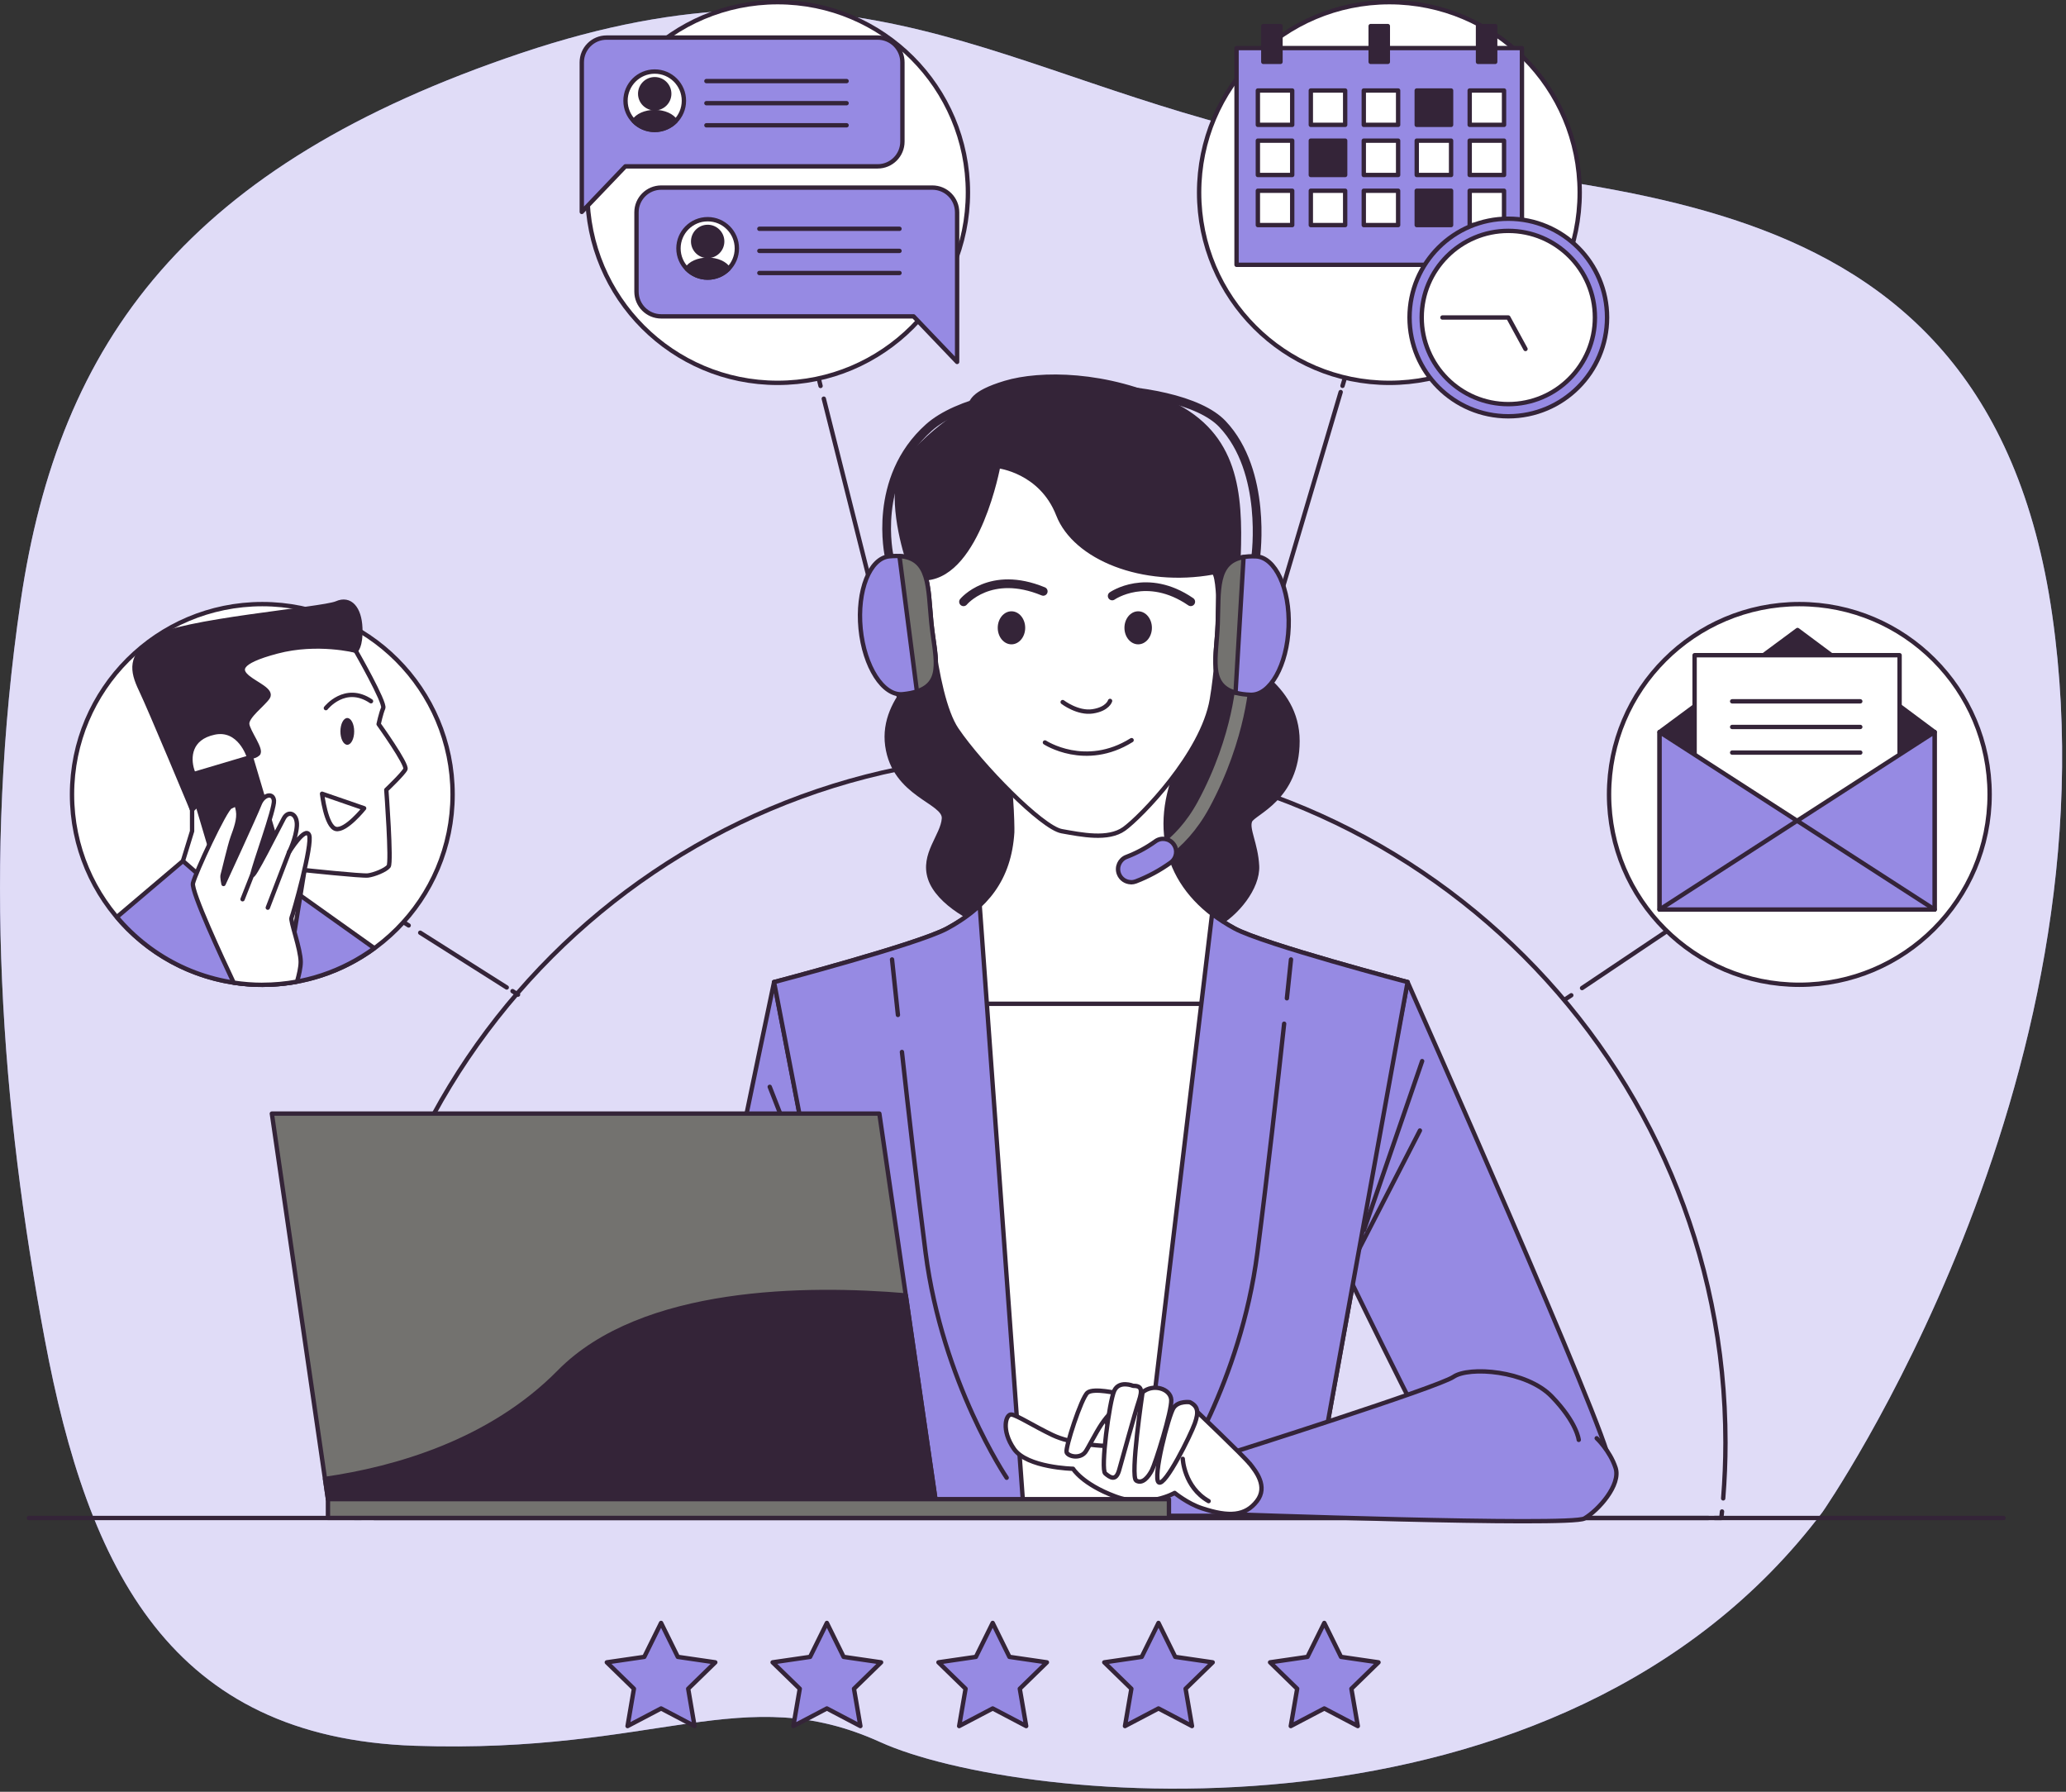 <svg width="474" height="411" viewBox="0 0 474 411" fill="none" xmlns="http://www.w3.org/2000/svg">
<rect x="0" y="0" width="474" height="411" fill="#333333" stroke="none"/>
<g clip-path="url(#clip0_5017_1257)">
<path d="M418.17 346.78C418.17 346.78 486.24 248.86 470.85 141.14C455.46 33.42 359 46.28 294.24 31.82C229.49 17.37 196.15 -13.53 119.65 12.15C43.15 37.83 13.57 78 4.75 137.86C-4.07 197.73 0.34 254.22 10.28 307.26C20.23 360.3 39.25 398.56 95.18 400.45C151.11 402.34 170.4 385.28 201.97 399.61C233.53 413.95 358.03 426.75 418.18 346.77L418.17 346.78Z" fill="#968AE3"/>
<path opacity="0.7" d="M418.17 346.78C418.17 346.78 486.24 248.86 470.85 141.14C455.46 33.42 359 46.28 294.24 31.82C229.49 17.37 196.15 -13.53 119.65 12.15C43.15 37.83 13.57 78 4.75 137.86C-4.07 197.73 0.34 254.22 10.28 307.26C20.23 360.3 39.25 398.56 95.18 400.45C151.11 402.34 170.4 385.28 201.97 399.61C233.53 413.95 358.03 426.75 418.18 346.77L418.17 346.78Z" fill="white"/>
<path d="M6.63 348.2H459.66" stroke="#342438" stroke-linecap="round" stroke-linejoin="round"/>
<path d="M359.25 229.13L360.5 228.3" stroke="#342438" stroke-linecap="round" stroke-linejoin="round"/>
<path d="M362.97 226.64L401.35 200.9" stroke="#342438" stroke-linecap="round" stroke-linejoin="round"/>
<path d="M402.59 200.07L403.84 199.23" stroke="#342438" stroke-linecap="round" stroke-linejoin="round"/>
<path d="M92.49 211.48L93.76 212.28" stroke="#342438" stroke-linecap="round" stroke-linejoin="round"/>
<path d="M96.41 213.95L116.26 226.51" stroke="#342438" stroke-linecap="round" stroke-linejoin="round"/>
<path d="M117.59 227.35L118.85 228.15" stroke="#342438" stroke-linecap="round" stroke-linejoin="round"/>
<path d="M281.49 178.04L281.92 176.61" stroke="#342438" stroke-linecap="round" stroke-linejoin="round"/>
<path d="M282.76 173.76L307.59 89.93" stroke="#342438" stroke-linecap="round" stroke-linejoin="round"/>
<path d="M308.01 88.51L308.44 87.07" stroke="#342438" stroke-linecap="round" stroke-linejoin="round"/>
<path d="M187.9 87.07L188.26 88.53" stroke="#342438" stroke-linecap="round" stroke-linejoin="round"/>
<path d="M189 91.45L209.25 171.9" stroke="#342438" stroke-linecap="round" stroke-linejoin="round"/>
<path d="M209.61 173.36L209.98 174.81" stroke="#342438" stroke-linecap="round" stroke-linejoin="round"/>
<path d="M393.42 348.2H394.92C394.97 347.7 395.03 347.21 395.08 346.71" stroke="#342438" stroke-linecap="round" stroke-linejoin="round"/>
<path d="M395.35 343.7C395.69 339.48 395.87 335.21 395.87 330.9C395.87 243.79 325.25 173.16 238.13 173.16C151.01 173.16 80.39 243.78 80.39 330.9C80.39 335.72 80.61 340.49 81.04 345.2" stroke="#342438" stroke-linecap="round" stroke-linejoin="round"/>
<path d="M81.19 346.7C81.24 347.2 81.29 347.7 81.35 348.19H82.85" stroke="#342438" stroke-linecap="round" stroke-linejoin="round"/>
<path d="M85.86 348.2H391.92" stroke="#342438" stroke-linecap="round" stroke-linejoin="round"/>
<path d="M412.82 225.89C436.933 225.89 456.48 206.343 456.48 182.23C456.48 158.117 436.933 138.57 412.82 138.57C388.707 138.57 369.16 158.117 369.16 182.23C369.16 206.343 388.707 225.89 412.82 225.89Z" fill="white" stroke="#342438" stroke-linecap="round" stroke-linejoin="round"/>
<path d="M380.76 167.92L412.41 144.51L443.85 167.92H380.76Z" fill="#342438" stroke="#342438" stroke-linecap="round" stroke-linejoin="round"/>
<path d="M443.85 167.92H380.76V208.63H443.85V167.92Z" fill="#342438" stroke="#342438" stroke-linecap="round" stroke-linejoin="round"/>
<path d="M435.82 150.29H388.79V191.93H435.82V150.29Z" fill="white" stroke="#342438" stroke-linecap="round" stroke-linejoin="round"/>
<path d="M380.76 167.92L412.31 188.27L443.85 167.92V208.63H380.76V167.92Z" fill="#968AE3" stroke="#342438" stroke-linecap="round" stroke-linejoin="round"/>
<path d="M397.41 160.87H426.8" stroke="#342438" stroke-linecap="round" stroke-linejoin="round"/>
<path d="M397.41 166.75H426.8" stroke="#342438" stroke-linecap="round" stroke-linejoin="round"/>
<path d="M397.41 172.63H426.8" stroke="#342438" stroke-linecap="round" stroke-linejoin="round"/>
<path d="M380.76 208.63L412.31 188.27L443.85 208.63" stroke="#342438" stroke-linecap="round" stroke-linejoin="round"/>
<path d="M318.77 87.82C342.883 87.82 362.43 68.273 362.43 44.16C362.43 20.047 342.883 0.5 318.77 0.5C294.657 0.5 275.11 20.047 275.11 44.16C275.11 68.273 294.657 87.82 318.77 87.82Z" fill="white" stroke="#342438" stroke-linecap="round" stroke-linejoin="round"/>
<path d="M349.18 11.03H283.7V60.74H349.18V11.03Z" fill="#968AE3" stroke="#342438" stroke-linecap="round" stroke-linejoin="round"/>
<path d="M293.78 5.98H289.84V14.19H293.78V5.98Z" fill="#342438" stroke="#342438" stroke-linecap="round" stroke-linejoin="round"/>
<path d="M318.41 5.98H314.47V14.19H318.41V5.98Z" fill="#342438" stroke="#342438" stroke-linecap="round" stroke-linejoin="round"/>
<path d="M343.04 5.98H339.1V14.19H343.04V5.98Z" fill="#342438" stroke="#342438" stroke-linecap="round" stroke-linejoin="round"/>
<path d="M296.47 20.76H288.59V28.64H296.47V20.76Z" fill="white" stroke="#342438" stroke-linecap="round" stroke-linejoin="round"/>
<path d="M308.62 20.76H300.74V28.64H308.62V20.76Z" fill="white" stroke="#342438" stroke-linecap="round" stroke-linejoin="round"/>
<path d="M320.77 20.76H312.89V28.64H320.77V20.76Z" fill="white" stroke="#342438" stroke-linecap="round" stroke-linejoin="round"/>
<path d="M332.92 20.76H325.04V28.64H332.92V20.76Z" fill="#342438" stroke="#342438" stroke-linecap="round" stroke-linejoin="round"/>
<path d="M345.07 20.76H337.19V28.64H345.07V20.76Z" fill="white" stroke="#342438" stroke-linecap="round" stroke-linejoin="round"/>
<path d="M296.47 32.26H288.59V40.14H296.47V32.26Z" fill="white" stroke="#342438" stroke-linecap="round" stroke-linejoin="round"/>
<path d="M308.62 32.26H300.74V40.14H308.62V32.26Z" fill="#342438" stroke="#342438" stroke-linecap="round" stroke-linejoin="round"/>
<path d="M320.77 32.26H312.89V40.14H320.77V32.26Z" fill="white" stroke="#342438" stroke-linecap="round" stroke-linejoin="round"/>
<path d="M332.92 32.26H325.04V40.14H332.92V32.26Z" fill="white" stroke="#342438" stroke-linecap="round" stroke-linejoin="round"/>
<path d="M345.07 32.26H337.19V40.14H345.07V32.26Z" fill="white" stroke="#342438" stroke-linecap="round" stroke-linejoin="round"/>
<path d="M296.47 43.75H288.59V51.63H296.47V43.75Z" fill="white" stroke="#342438" stroke-linecap="round" stroke-linejoin="round"/>
<path d="M308.62 43.75H300.74V51.63H308.62V43.75Z" fill="white" stroke="#342438" stroke-linecap="round" stroke-linejoin="round"/>
<path d="M320.77 43.75H312.89V51.63H320.77V43.75Z" fill="white" stroke="#342438" stroke-linecap="round" stroke-linejoin="round"/>
<path d="M332.92 43.75H325.04V51.63H332.92V43.75Z" fill="#342438" stroke="#342438" stroke-linecap="round" stroke-linejoin="round"/>
<path d="M345.07 43.75H337.19V51.63H345.07V43.75Z" fill="white" stroke="#342438" stroke-linecap="round" stroke-linejoin="round"/>
<path d="M346.05 95.49C358.565 95.49 368.71 85.345 368.71 72.83C368.71 60.315 358.565 50.17 346.05 50.17C333.535 50.17 323.39 60.315 323.39 72.83C323.39 85.345 333.535 95.49 346.05 95.49Z" fill="#968AE3" stroke="#342438" stroke-linecap="round" stroke-linejoin="round"/>
<path d="M346.05 92.7C357.024 92.7 365.92 83.804 365.92 72.83C365.92 61.856 357.024 52.96 346.05 52.96C335.076 52.96 326.18 61.856 326.18 72.83C326.18 83.804 335.076 92.7 346.05 92.7Z" fill="white" stroke="#342438" stroke-linecap="round" stroke-linejoin="round"/>
<path d="M349.99 80.05L346.05 72.83H330.94" fill="white"/>
<path d="M349.99 80.05L346.05 72.83H330.94" stroke="#342438" stroke-linecap="round" stroke-linejoin="round"/>
<path d="M178.41 87.82C202.523 87.82 222.07 68.273 222.07 44.16C222.07 20.047 202.523 0.5 178.41 0.5C154.297 0.5 134.75 20.047 134.75 44.16C134.75 68.273 154.297 87.82 178.41 87.82Z" fill="white" stroke="#342438" stroke-linecap="round" stroke-linejoin="round"/>
<path d="M201.37 8.62H139.16C136.02 8.62 133.48 11.16 133.48 14.3V48.61L143.47 38.16H201.36C204.5 38.16 207.04 35.62 207.04 32.48V14.3C207.04 11.16 204.5 8.62 201.36 8.62H201.37Z" fill="#968AE3" stroke="#342438" stroke-linecap="round" stroke-linejoin="round"/>
<path d="M150.21 29.81C153.91 29.81 156.91 26.81 156.91 23.11C156.91 19.41 153.91 16.41 150.21 16.41C146.51 16.41 143.51 19.41 143.51 23.11C143.51 26.81 146.51 29.81 150.21 29.81Z" fill="white" stroke="#342438" stroke-linecap="round" stroke-linejoin="round"/>
<path d="M150.21 24.83C152.049 24.83 153.54 23.339 153.54 21.5C153.54 19.661 152.049 18.17 150.21 18.17C148.371 18.17 146.88 19.661 146.88 21.5C146.88 23.339 148.371 24.83 150.21 24.83Z" fill="#342438" stroke="#342438" stroke-linecap="round" stroke-linejoin="round"/>
<path d="M150.21 29.8C152.08 29.8 153.77 29.03 154.99 27.79C154.23 26.56 152.38 25.7 150.21 25.7C148.04 25.7 146.19 26.57 145.43 27.79C146.65 29.03 148.34 29.8 150.21 29.8Z" fill="#342438" stroke="#342438" stroke-linecap="round" stroke-linejoin="round"/>
<path d="M162.07 18.6H194.23" stroke="#342438" stroke-linecap="round" stroke-linejoin="round"/>
<path d="M162.07 23.67H194.23" stroke="#342438" stroke-linecap="round" stroke-linejoin="round"/>
<path d="M162.07 28.74H194.23" stroke="#342438" stroke-linecap="round" stroke-linejoin="round"/>
<path d="M151.7 43.03H213.91C217.05 43.03 219.59 45.57 219.59 48.71V83.02L209.6 72.57H151.71C148.57 72.57 146.03 70.03 146.03 66.89V48.71C146.03 45.57 148.57 43.03 151.71 43.03H151.7Z" fill="#968AE3" stroke="#342438" stroke-linecap="round" stroke-linejoin="round"/>
<path d="M169.06 56.98C169.06 60.68 166.06 63.68 162.36 63.68C158.66 63.68 155.66 60.68 155.66 56.98C155.66 53.28 158.66 50.28 162.36 50.28C166.06 50.28 169.06 53.28 169.06 56.98Z" fill="white" stroke="#342438" stroke-linecap="round" stroke-linejoin="round"/>
<path d="M162.36 58.71C164.199 58.71 165.69 57.219 165.69 55.38C165.69 53.541 164.199 52.05 162.36 52.05C160.521 52.05 159.03 53.541 159.03 55.38C159.03 57.219 160.521 58.71 162.36 58.71Z" fill="#342438" stroke="#342438" stroke-linecap="round" stroke-linejoin="round"/>
<path d="M162.36 63.68C164.23 63.68 165.92 62.91 167.14 61.67C166.38 60.44 164.53 59.58 162.36 59.58C160.19 59.58 158.34 60.45 157.58 61.67C158.8 62.91 160.49 63.68 162.36 63.68Z" fill="#342438" stroke="#342438" stroke-linecap="round" stroke-linejoin="round"/>
<path d="M174.22 52.48H206.37" stroke="#342438" stroke-linecap="round" stroke-linejoin="round"/>
<path d="M174.22 57.55H206.37" stroke="#342438" stroke-linecap="round" stroke-linejoin="round"/>
<path d="M174.22 62.62H206.37" stroke="#342438" stroke-linecap="round" stroke-linejoin="round"/>
<path d="M60.18 225.89C84.293 225.89 103.84 206.343 103.84 182.23C103.84 158.117 84.293 138.57 60.18 138.57C36.067 138.57 16.52 158.117 16.52 182.23C16.52 206.343 36.067 225.89 60.18 225.89Z" fill="white" stroke="#342438" stroke-linecap="round" stroke-linejoin="round"/>
<path d="M60.18 225.9C69.8 225.9 78.68 222.77 85.89 217.5L67.4 204.34L41.97 197.5L26.81 210.36C34.82 219.85 46.79 225.89 60.18 225.89V225.9Z" fill="#968AE3" stroke="#342438" stroke-linecap="round" stroke-linejoin="round"/>
<path d="M81.61 149.27C81.61 149.27 88.45 161.2 87.92 162.42C87.39 163.65 86.87 166.1 86.87 166.1C86.87 166.1 93.53 175.39 93.01 176.45C92.49 177.51 88.63 181.18 88.63 181.18C88.63 181.18 89.86 197.84 89.16 198.72C88.46 199.6 85.83 200.65 84.42 200.82C83.01 200.99 69.86 199.59 69.86 199.59L66.7 219.06L41.97 197.49L44.07 190.65V185.74L37.58 165.75C37.58 165.75 39.16 153.65 53.54 148.91C67.92 144.18 81.6 149.26 81.6 149.26L81.61 149.27Z" fill="white" stroke="#342438" stroke-linecap="round" stroke-linejoin="round"/>
<path d="M57.06 173.47C57.06 173.47 54.96 166.81 49.17 168.03C43.38 169.26 43.21 173.82 44.08 176.62C44.96 179.43 47.41 182.58 47.41 182.58L44.08 185.74C44.08 185.74 34.43 162.59 32.33 158.21C30.23 153.83 29.7 150.49 35.31 146.46C40.92 142.43 74.07 139.8 77.22 138.39C80.38 136.99 82.48 139.62 82.66 144C82.84 148.38 81.61 149.26 81.61 149.26C81.61 149.26 72.84 146.98 63.55 149.44C54.26 151.9 54.96 153.82 56.89 155.4C58.82 156.98 62.5 158.38 61.45 159.96C60.4 161.54 56.54 164.34 56.71 166.1C56.89 167.85 60.22 172.06 59.17 172.94C58.12 173.82 57.07 173.47 57.07 173.47H57.06Z" fill="#342438" stroke="#342438" stroke-linecap="round" stroke-linejoin="round"/>
<path d="M79.68 170.84C80.553 170.84 81.26 169.465 81.26 167.77C81.26 166.074 80.553 164.7 79.68 164.7C78.808 164.7 78.1 166.074 78.1 167.77C78.1 169.465 78.808 170.84 79.68 170.84Z" fill="#342438"/>
<path d="M74.77 162.43C74.77 162.43 79.15 156.82 85.12 160.85" stroke="#342438" stroke-linecap="round" stroke-linejoin="round"/>
<path d="M83.54 185.4L73.89 182.07C73.89 182.07 74.77 189.61 77.05 190.14C79.33 190.67 83.54 185.4 83.54 185.4Z" stroke="#342438" stroke-linecap="round" stroke-linejoin="round"/>
<path d="M57.567 173.653L43.321 177.881L53.498 212.173L67.744 207.945L57.567 173.653Z" fill="#342438" stroke="#342438" stroke-linecap="round" stroke-linejoin="round"/>
<path d="M60.18 225.9C62.9 225.9 65.56 225.65 68.15 225.17C68.59 223.64 68.99 221.93 68.99 220.65C68.99 217.67 66.53 211.18 66.89 210.48C67.25 209.78 71.8 193.64 70.92 191.54C70.04 189.44 66.36 195.4 66.36 195.4C66.36 195.4 67.94 192.24 68.11 189.44C68.28 186.64 66.18 185.76 65.13 187.69C64.08 189.62 57.59 202.6 57.94 200.49C58.29 198.39 63.03 185.58 62.85 183.65C62.67 181.72 60.39 182.25 59.52 184.53C58.65 186.81 51.28 202.77 51.28 202.77C51.28 202.77 50.93 201.19 51.1 200.67C51.28 200.14 52.68 194.01 53.38 192.08C54.08 190.15 54.96 187.87 54.61 185.94C54.26 184.01 54.08 184.54 52.86 185.06C51.64 185.58 44.79 200.32 44.27 202.6C43.83 204.49 51.1 220.1 53.61 225.4C55.76 225.73 57.96 225.91 60.2 225.91L60.18 225.9Z" fill="white" stroke="#342438" stroke-linecap="round" stroke-linejoin="round"/>
<path d="M66.35 195.4L61.44 208.2" stroke="#342438" stroke-linecap="round" stroke-linejoin="round"/>
<path d="M57.93 200.48L55.65 206.27" stroke="#342438" stroke-linecap="round" stroke-linejoin="round"/>
<path d="M288.11 127.62C288.11 127.62 290.8 108.16 280.45 97.25C270.1 86.34 226.23 86.35 213.09 98.09C199.95 109.83 204.01 127.6 204.01 127.6" stroke="#342438" stroke-width="2" stroke-linecap="round" stroke-linejoin="round"/>
<path d="M222.39 93.39C222.39 93.39 207.02 102.67 205.96 110.88C204.9 119.1 208.61 129.43 208.88 130.23C209.15 131.03 210.21 136.86 211.8 143.22C213.39 149.58 214.45 151.7 214.45 151.7C214.45 151.7 201.99 159.65 203.58 171.05C205.17 182.45 216.83 183.77 216.57 187.75C216.31 191.73 211.53 195.97 213.39 201.53C215.25 207.1 223.73 211.87 229.56 213.19C235.39 214.52 274.62 214.52 279.12 212.13C283.63 209.74 288.66 203.65 288.4 198.61C288.14 193.57 286.01 190.13 286.81 188.27C287.61 186.41 297.68 183.23 297.68 169.98C297.68 156.73 284.16 151.96 282.04 149.31C279.92 146.66 283.63 142.15 284.16 127.58C284.69 113 283.63 99.75 268.79 92.6C253.95 85.44 238.58 85.44 230.63 87.83C222.68 90.22 222.94 92.34 222.41 93.4L222.39 93.39Z" fill="#342438" stroke="#342438" stroke-linecap="round" stroke-linejoin="round"/>
<path d="M283.25 212.97C268.97 205.24 263.75 191.96 270.11 176.36L250.27 176.64L230.43 176.36C231.98 176.38 232.3 189.82 232.23 190.91C231.56 201.61 226.26 208.12 217.29 212.97C210.58 216.6 177.6 225.27 177.6 225.27L201.16 347.69H300.75L322.94 225.27C322.94 225.27 289.97 216.61 283.25 212.97Z" fill="white" stroke="#342438" stroke-linecap="round" stroke-linejoin="round"/>
<path d="M290.22 230.25H207.11V347.68H290.22V230.25Z" fill="white" stroke="#342438" stroke-linecap="round" stroke-linejoin="round"/>
<path d="M212.58 132.62C212.58 132.62 213.91 159.12 219.47 167.34C225.04 175.56 239.08 189.87 243.59 190.66C248.1 191.46 254.23 192.75 257.9 190.13C261.61 187.48 275.92 172.9 278.04 160.45C280.16 147.99 279.98 131 278.3 131.3C262.13 134.22 246.64 127.95 242.79 118.05C238.87 108 229.01 106.92 229.01 106.92C229.01 106.92 224.5 131.57 212.58 132.63V132.62Z" fill="white" stroke="#342438" stroke-linecap="round" stroke-linejoin="round"/>
<path d="M243.81 161.05C243.81 161.05 247.26 163.7 250.7 163.17C254.15 162.64 254.68 160.78 254.68 160.78" stroke="#342438" stroke-linecap="round" stroke-linejoin="round"/>
<path d="M239.74 170.31C239.74 170.31 249.02 176.41 259.62 169.78" stroke="#342438" stroke-linecap="round" stroke-linejoin="round"/>
<path d="M221.06 138.04C221.06 138.04 227.16 130.62 239.35 135.65" stroke="#342438" stroke-width="2" stroke-linecap="round" stroke-linejoin="round"/>
<path d="M255.17 136.7C255.17 136.7 263.12 131.13 273.19 138.03" stroke="#342438" stroke-width="2" stroke-linecap="round" stroke-linejoin="round"/>
<path d="M322.94 225.26C322.94 225.26 369.48 330.19 369.13 335.1C368.78 340.01 338.62 346.32 335.82 343.87C333.01 341.42 309.87 293.72 309.87 293.72L322.94 225.26Z" fill="#968AE3" stroke="#342438" stroke-linecap="round" stroke-linejoin="round"/>
<path d="M326.28 243.4L312.93 282.17" stroke="#342438" stroke-linecap="round" stroke-linejoin="round"/>
<path d="M325.77 259.32L311.39 287.3" stroke="#342438" stroke-linecap="round" stroke-linejoin="round"/>
<path d="M177.6 225.26C177.6 225.26 154.52 334.4 155.92 336.15C157.32 337.9 160.13 343.87 169.25 345.27C178.37 346.67 186.08 344.22 186.08 344.22L194.85 314.76L177.61 225.26H177.6Z" fill="#968AE3" stroke="#342438" stroke-linecap="round" stroke-linejoin="round"/>
<path d="M176.6 249.3L187.64 277.55" stroke="#342438" stroke-linecap="round" stroke-linejoin="round"/>
<path d="M173 258.8L181.73 270.87" stroke="#342438" stroke-linecap="round" stroke-linejoin="round"/>
<path d="M170.35 314.75C170.35 314.75 181.23 315.42 187.06 320.27" stroke="#342438" stroke-linecap="round" stroke-linejoin="round"/>
<path d="M234.93 347.69L224.77 207.68C222.67 209.67 220.17 211.41 217.28 212.98C210.57 216.61 177.59 225.28 177.59 225.28L201.15 347.7H234.93V347.69Z" fill="#968AE3" stroke="#342438" stroke-linecap="round" stroke-linejoin="round"/>
<path d="M206.93 241.3C208.39 254.58 210.38 272.03 212.37 287.42C216.23 317.23 230.96 338.97 230.96 338.97" stroke="#342438" stroke-linecap="round" stroke-linejoin="round"/>
<path d="M204.66 220.08C204.66 220.08 205.17 225.05 206.01 232.81" stroke="#342438" stroke-linecap="round" stroke-linejoin="round"/>
<path d="M278.09 209.63L261.56 347.69H300.75L322.94 225.27C322.94 225.27 289.97 216.61 283.25 212.97C281.37 211.95 279.65 210.84 278.09 209.63Z" fill="#968AE3" stroke="#342438" stroke-linecap="round" stroke-linejoin="round"/>
<path d="M294.62 234.82C293.14 248.48 290.8 269.36 288.47 287.41C284.61 317.22 269.88 338.96 269.88 338.96" stroke="#342438" stroke-linecap="round" stroke-linejoin="round"/>
<path d="M296.19 220.08C296.19 220.08 295.84 223.46 295.25 228.99" stroke="#342438" stroke-linecap="round" stroke-linejoin="round"/>
<path d="M362.21 330.28C362.21 330.28 361.83 326.34 356.01 320.33C350.19 314.32 337.04 313.38 333.47 315.82C329.9 318.26 282.4 333.28 282.4 333.28L280.78 347.29C280.78 347.29 360.32 350.18 363.51 348.31C366.7 346.43 371.96 340.61 370.65 336.67C369.34 332.73 366.33 329.91 366.33 329.91" fill="#968AE3"/>
<path d="M362.21 330.28C362.21 330.28 361.83 326.34 356.01 320.33C350.19 314.32 337.04 313.38 333.47 315.82C329.9 318.26 282.4 333.28 282.4 333.28L280.78 347.29C280.78 347.29 360.32 350.18 363.51 348.31C366.7 346.43 371.96 340.61 370.65 336.67C369.34 332.73 366.33 329.91 366.33 329.91" stroke="#342438" stroke-linecap="round" stroke-linejoin="round"/>
<path d="M286.71 335.73C285.4 334.04 274.13 323.33 274.13 323.33L271.69 326.52L266.25 320.16L264.66 321.75L255.65 322.47L255.36 322.4V322.5L252.16 322.76L256.68 331.8L252.55 331.61C252.55 331.61 245.79 331.23 241.47 329.17C237.15 327.1 233.39 324.66 232.08 324.47C230.77 324.28 229.64 328.04 232.64 332.36C235.64 336.68 246.19 336.91 246.19 336.91C246.19 336.91 248.29 340.41 255.81 343.23C263.32 346.05 269.5 342.45 269.5 342.45C269.5 342.45 272.46 344.88 275.7 345.95C282.06 348.07 285.74 347.71 288.37 344.33C291 340.95 288.06 337.42 286.74 335.73H286.71Z" fill="white" stroke="#342438" stroke-linecap="round" stroke-linejoin="round"/>
<path d="M256.59 319.66C256.59 319.66 250.92 318.29 249.5 319.46C248.08 320.63 244.36 332.14 244.71 333.12C245.06 334.1 247.72 334.68 248.97 333.12C249.56 332.38 251.34 328.73 252.75 326.64C254.31 324.31 255.47 323.55 255.47 323.55L256.6 319.66H256.59Z" fill="white" stroke="#342438" stroke-linecap="round" stroke-linejoin="round"/>
<path d="M259.96 317.88C259.96 317.88 256.77 316.57 255.64 319.01C254.51 321.45 252.45 337.04 253.57 337.98C254.7 338.92 256.01 339.86 256.76 337.23C257.51 334.6 260.33 324.27 261.27 321.45C262.21 318.63 261.83 317.88 259.96 317.88Z" fill="white" stroke="#342438" stroke-linecap="round" stroke-linejoin="round"/>
<path d="M262.13 319.37C262.13 319.37 259.24 338.76 260.68 339.62C262.13 340.48 263.48 338.78 264.28 337.24C265.08 335.7 268.88 323.66 268.72 321.09C268.56 318.52 264.54 317.31 262.13 319.37Z" fill="white" stroke="#342438" stroke-linecap="round" stroke-linejoin="round"/>
<path d="M273 321.64C273 321.64 270.37 321.26 269.24 322.95C268.11 324.64 264.36 339.1 265.86 340.04C267.36 340.98 273.18 329.15 274.12 326.52C275.06 323.89 274.87 322.58 272.99 321.64H273Z" fill="white" stroke="#342438" stroke-linecap="round" stroke-linejoin="round"/>
<path d="M168.1 312.82C168.1 312.82 170.78 314.16 172.29 317.18C173.8 320.2 179.67 327.41 179.67 327.41C179.67 327.41 185.54 328.25 186.21 327.91C186.88 327.57 185.2 338.98 185.2 338.98C185.2 338.98 180.51 342.33 176.15 342.67C171.79 343.01 161.9 335.63 161.9 335.63C161.9 335.63 156.87 337.14 154.69 336.3C152.51 335.46 146.31 328.59 146.31 328.59L163.41 318.36L168.1 312.83V312.82Z" fill="white" stroke="#342438" stroke-linecap="round" stroke-linejoin="round"/>
<path d="M185.37 325.23C185.37 325.23 181.68 341.83 182.85 342.84C184.02 343.85 187.04 344.35 188.38 341.16C189.72 337.97 192.74 330.43 192.24 328.08C191.74 325.73 188.05 323.89 185.37 325.23Z" fill="white" stroke="#342438" stroke-linecap="round" stroke-linejoin="round"/>
<path d="M149.82 324.55C149.82 324.55 144.12 324.72 142.95 327.23C141.78 329.75 137.08 335.95 138.42 336.79C139.76 337.63 142.78 333.44 143.95 331.76C145.12 330.08 149.32 328.74 149.32 328.74L149.82 324.55Z" fill="white" stroke="#342438" stroke-linecap="round" stroke-linejoin="round"/>
<path d="M155.69 320.03C155.69 320.03 149.82 321.2 148.65 323.89C147.48 326.57 145.13 336.3 145.46 338.98C145.8 341.66 146.97 341.83 148.14 339.82C149.31 337.81 152.33 328.59 152.5 328.08C152.67 327.58 154.34 323.72 154.34 323.72L155.68 320.03H155.69Z" fill="white" stroke="#342438" stroke-linecap="round" stroke-linejoin="round"/>
<path d="M161.06 316C161.06 316 155.19 316.5 154.35 319.19C153.51 321.87 153.51 338.64 154.52 339.81C155.53 340.98 157.71 340.15 158.21 338.47C158.71 336.79 159.38 326.23 159.55 325.56C159.72 324.89 161.56 321.54 161.56 321.54L161.06 316.01V316Z" fill="white" stroke="#342438" stroke-linecap="round" stroke-linejoin="round"/>
<path d="M169.1 317.01C169.27 317.68 166.75 326.23 166.75 326.23C166.75 326.23 167.42 332.77 167.42 335.12C167.42 337.47 165.91 338.47 164.4 338.14C162.89 337.8 161.72 330.26 161.21 328.58C160.7 326.9 160.87 318.02 161.04 316C161.21 313.99 168.08 312.81 168.08 312.81C168.08 312.81 169.59 312.98 170.26 314.49" fill="white"/>
<path d="M169.1 317.01C169.27 317.68 166.75 326.23 166.75 326.23C166.75 326.23 167.42 332.77 167.42 335.12C167.42 337.47 165.91 338.47 164.4 338.14C162.89 337.8 161.72 330.26 161.21 328.58C160.7 326.9 160.87 318.02 161.04 316C161.21 313.99 168.08 312.81 168.08 312.81C168.08 312.81 169.59 312.98 170.26 314.49" stroke="#342438" stroke-linecap="round" stroke-linejoin="round"/>
<path d="M285.13 155.46C285.13 155.46 284.64 168.84 276.13 184.59C273.48 189.49 270.16 193 266.84 195.4" stroke="#7D7C79" stroke-width="3" stroke-linecap="round" stroke-linejoin="round"/>
<path d="M259.51 202.36C258.3 202.36 257.16 201.62 256.71 200.43C256.12 198.88 256.9 197.15 258.44 196.56C260.81 195.66 263.04 194.45 265.09 192.98C266.43 192.01 268.31 192.31 269.28 193.66C270.25 195 269.95 196.88 268.6 197.85C266.13 199.63 263.43 201.09 260.58 202.18C260.23 202.31 259.87 202.38 259.51 202.38V202.36Z" fill="#968AE3" stroke="#342438" stroke-linecap="round" stroke-linejoin="round"/>
<path d="M295.65 143.8C295.32 152.57 291.41 159.54 286.92 159.37C276.46 158.98 279.05 151.96 279.38 143.19C279.71 134.42 278.62 127.26 288.11 127.62C292.6 127.79 295.98 135.03 295.65 143.8Z" fill="#968AE3" stroke="#342438" stroke-linecap="round" stroke-linejoin="round"/>
<path d="M285.31 127.78C278.85 128.89 279.67 135.41 279.38 143.19C279.09 150.82 277.1 157.12 283.47 158.89L285.31 127.77V127.78Z" fill="#73726F" stroke="#342438" stroke-linecap="round" stroke-linejoin="round"/>
<path d="M197.45 144.21C198.3 152.94 202.62 159.67 207.09 159.24C217.51 158.23 214.5 151.37 213.66 142.64C212.81 133.91 213.47 126.69 204.02 127.61C199.54 128.05 196.61 135.48 197.45 144.21Z" fill="#968AE3" stroke="#342438" stroke-linecap="round" stroke-linejoin="round"/>
<path d="M210.37 158.6C216.8 156.5 214.4 150.29 213.66 142.63C212.89 134.69 213.36 128.02 206.36 127.55L210.37 158.6Z" fill="#73726F" stroke="#342438" stroke-linecap="round" stroke-linejoin="round"/>
<path d="M235.21 144.01C235.21 146.1 233.8 147.8 232.06 147.8C230.32 147.8 228.91 146.1 228.91 144.01C228.91 141.92 230.32 140.22 232.06 140.22C233.8 140.22 235.21 141.92 235.21 144.01Z" fill="#342438"/>
<path d="M264.28 144.01C264.28 146.1 262.87 147.8 261.13 147.8C259.39 147.8 257.98 146.1 257.98 144.01C257.98 141.92 259.39 140.22 261.13 140.22C262.87 140.22 264.28 141.92 264.28 144.01Z" fill="#342438"/>
<path d="M271.36 334.63C271.36 334.63 271.63 341.1 277.29 344.33" stroke="#342438" stroke-linecap="round" stroke-linejoin="round"/>
<path d="M214.62 343.88H75.24L62.37 255.44H201.75L214.62 343.88Z" fill="#73726F" stroke="#342438" stroke-linecap="round" stroke-linejoin="round"/>
<path d="M75.24 343.88H214.62L207.82 297.14C185.41 295.24 147.36 295.36 128.32 314.69C112.46 330.79 90.58 336.94 74.57 339.24L75.25 343.88H75.24Z" fill="#342438" stroke="#342438" stroke-linecap="round" stroke-linejoin="round"/>
<path d="M268.19 343.88H75.24V348.19H268.19V343.88Z" fill="#73726F" stroke="#342438" stroke-linecap="round" stroke-linejoin="round"/>
<path d="M151.67 372.27L155.51 380.06L164.11 381.31L157.89 387.37L159.35 395.93L151.67 391.89L143.98 395.93L145.44 387.37L139.22 381.31L147.82 380.06L151.67 372.27Z" fill="#968AE3" stroke="#342438" stroke-linecap="round" stroke-linejoin="round"/>
<path d="M189.71 372.27L193.55 380.06L202.15 381.31L195.93 387.37L197.4 395.93L189.71 391.89L182.02 395.93L183.49 387.37L177.26 381.31L185.86 380.06L189.71 372.27Z" fill="#968AE3" stroke="#342438" stroke-linecap="round" stroke-linejoin="round"/>
<path d="M227.75 372.27L231.59 380.06L240.19 381.31L233.97 387.37L235.44 395.93L227.75 391.89L220.06 395.93L221.53 387.37L215.31 381.31L223.9 380.06L227.75 372.27Z" fill="#968AE3" stroke="#342438" stroke-linecap="round" stroke-linejoin="round"/>
<path d="M265.79 372.27L269.63 380.06L278.23 381.31L272.01 387.37L273.48 395.93L265.79 391.89L258.1 395.93L259.57 387.37L253.35 381.31L261.94 380.06L265.79 372.27Z" fill="#968AE3" stroke="#342438" stroke-linecap="round" stroke-linejoin="round"/>
<path d="M303.83 372.27L307.67 380.06L316.27 381.31L310.05 387.37L311.52 395.93L303.83 391.89L296.14 395.93L297.61 387.37L291.39 381.31L299.98 380.06L303.83 372.27Z" fill="#968AE3" stroke="#342438" stroke-linecap="round" stroke-linejoin="round"/>
</g>
<defs>
<clipPath id="clip0_5017_1257">
<rect width="473.11" height="410.29" fill="white"/>
</clipPath>
</defs>
</svg>
